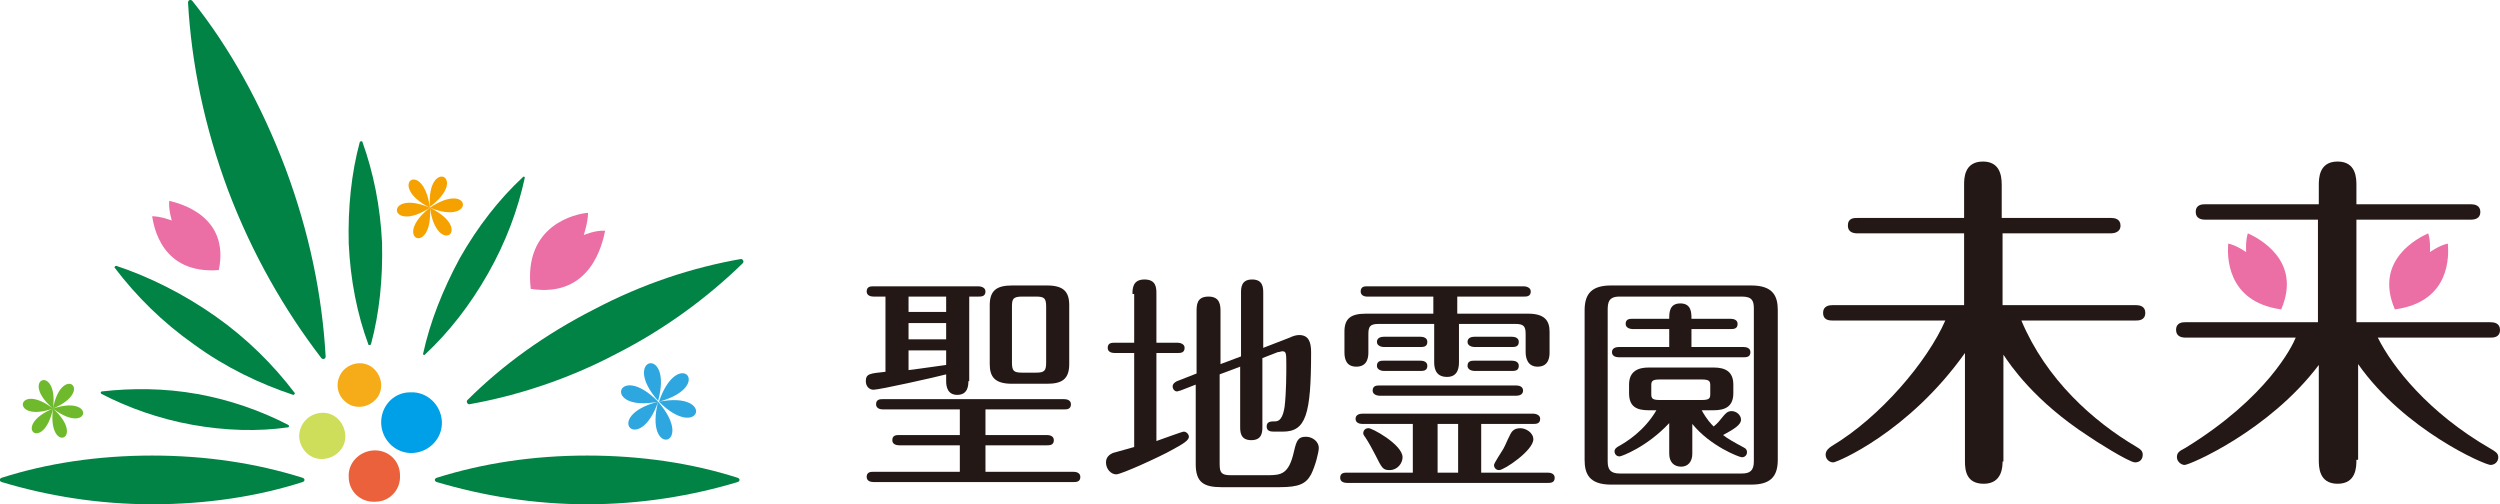 <?xml version="1.0" encoding="utf-8"?>
<!-- Generator: Adobe Illustrator 27.9.0, SVG Export Plug-In . SVG Version: 6.00 Build 0)  -->
<svg version="1.1" id="レイヤー_1" xmlns="http://www.w3.org/2000/svg" xmlns:xlink="http://www.w3.org/1999/xlink" x="0px"
	 y="0px" viewBox="0 0 292.5 59" style="enable-background:new 0 0 292.5 59;" xml:space="preserve">
<style type="text/css">
	.st0{fill:#EB613B;}
	.st1{fill:#00A0E9;}
	.st2{fill:#F6AC19;}
	.st3{fill:#CEDE5A;}
	.st4{fill:#6FBA2C;}
	.st5{fill:#F5A200;}
	.st6{fill:#EB6EA5;}
	.st7{fill:#2EA7E0;}
	.st8{fill:#008344;}
	.st9{fill:#231815;}
</style>
<g>
	<g>
		<path class="st0" d="M43.7,52.7c1.7-0.1,3.1,1.2,3.1,2.9c0.1,1.7-1.2,3.1-2.9,3.1c-1.7,0.1-3.1-1.2-3.1-2.9
			C40.7,54.2,42,52.8,43.7,52.7z"/>
		<path class="st1" d="M48,45.9c2-0.1,3.6,1.5,3.7,3.4c0.1,2-1.5,3.6-3.4,3.7c-2,0.1-3.6-1.5-3.7-3.4C44.5,47.6,46,45.9,48,45.9z"/>
		<path class="st2" d="M40.2,43.3c1-1,2.6-1.1,3.6-0.1c1,1,1.1,2.6,0.1,3.6c-1,1-2.6,1.1-3.6,0.1C39.3,46,39.2,44.4,40.2,43.3z"/>
		<path class="st3" d="M37.6,48.3c1.5-0.1,2.7,1.1,2.8,2.6c0.1,1.5-1.1,2.7-2.6,2.8c-1.5,0.1-2.7-1.1-2.8-2.6
			C35,49.6,36.1,48.4,37.6,48.3z"/>
		<path class="st4" d="M6.2,47.8C1.2,49.9,5.1,53.1,6.2,47.8L6.2,47.8z M6.2,47.8C5.5,53.2,10.2,51.4,6.2,47.8L6.2,47.8z M6.2,47.8
			C10.5,51.1,11.3,46.1,6.2,47.8L6.2,47.8z M6.2,47.8C11.2,45.7,7.2,42.5,6.2,47.8L6.2,47.8z M6.2,47.8C6.9,42.5,2.1,44.3,6.2,47.8
			L6.2,47.8z M6.2,47.8C1.9,44.5,1.1,49.6,6.2,47.8L6.2,47.8z"/>
		<path class="st5" d="M50.3,24.3C44.9,22,45.4,27.5,50.3,24.3L50.3,24.3z M50.3,24.3C45.7,27.9,50.7,30.1,50.3,24.3L50.3,24.3z
			 M50.3,24.3C51.1,30.1,55.6,26.9,50.3,24.3L50.3,24.3z M50.3,24.3C55.7,26.5,55.2,21,50.3,24.3L50.3,24.3z M50.3,24.2
			C55,20.7,49.9,18.4,50.3,24.2L50.3,24.2z M50.3,24.3C49.5,18.4,45.1,21.7,50.3,24.3L50.3,24.3z"/>
		<path class="st6" d="M25.6,31.6c1.3-6.3-4.5-7.8-5.8-8.1c-0.1,1,0.3,2.3,0.3,2.3s-1.3-0.5-2.3-0.5C18,26.5,18.9,32.1,25.6,31.6z"
			/>
		<path class="st6" d="M62.1,33.8c7.1,1.1,8.4-5.4,8.7-6.8c-1.1-0.1-2.5,0.5-2.5,0.5c0,0,0.5-1.5,0.5-2.6
			C67.4,25,61.2,26.3,62.1,33.8z"/>
		<path class="st7" d="M77,47C70.4,48.7,74.8,53.4,77,47 M77,47C75.3,53.6,81.5,52.2,77,47 M77.1,47C81.9,51.8,83.8,45.7,77.1,47
			 M77.1,47C83.7,45.2,79.3,40.5,77.1,47 M77,46.9C78.8,40.3,72.5,41.8,77,46.9 M77,47C72.2,42.1,70.3,48.3,77,47"/>
		<path class="st8" d="M37.6,41.9c0.2,0.2,0.5,0.1,0.5-0.2c-0.4-7.1-1.9-14.5-4.7-22c-2.8-7.4-6.5-14.1-10.9-19.6
			C22.3-0.1,22,0,22,0.3c0.4,7.1,1.9,14.5,4.7,22C29.5,29.7,33.3,36.3,37.6,41.9z"/>
		<path class="st8" d="M43.1,40.3c0,0.1,0.2,0.1,0.3,0c1-3.7,1.4-7.7,1.3-11.9c-0.2-4.2-1-8.2-2.3-11.8c0-0.1-0.2-0.1-0.3,0
			c-1,3.7-1.4,7.7-1.3,11.9C41,32.8,41.8,36.8,43.1,40.3z"/>
		<path class="st8" d="M49.5,41.4c0,0.1,0.1,0.2,0.2,0.1c2.8-2.6,5.3-5.8,7.4-9.5c2.1-3.7,3.5-7.5,4.3-11.2c0-0.1-0.1-0.2-0.2-0.1
			c-2.8,2.6-5.3,5.8-7.4,9.5C51.8,33.9,50.3,37.7,49.5,41.4z"/>
		<path class="st8" d="M54.7,46.8c-0.2,0.2,0,0.5,0.2,0.5c5.6-1,11.5-2.9,17.2-5.9c5.7-2.9,10.7-6.6,14.8-10.6
			c0.2-0.2,0-0.5-0.2-0.5c-5.7,1-11.5,2.9-17.2,5.9C63.8,39.1,58.8,42.7,54.7,46.8z"/>
		<path class="st8" d="M51.1,55.9c-0.3,0.1-0.3,0.4,0,0.5C56.5,58,62.4,59,68.7,59C75,59,81,58,86.3,56.4c0.3-0.1,0.3-0.4,0-0.5
			C81,54.2,75,53.3,68.7,53.3C62.4,53.3,56.5,54.2,51.1,55.9z"/>
		<path class="st8" d="M0.2,55.9c-0.3,0.1-0.3,0.4,0,0.5C5.5,58,11.5,59,17.8,59c6.3,0,12.3-0.9,17.6-2.6c0.3-0.1,0.3-0.4,0-0.5
			c-5.4-1.7-11.3-2.6-17.6-2.6C11.5,53.3,5.5,54.2,0.2,55.9z"/>
		<path class="st8" d="M11.9,45.8c-0.1,0-0.2,0.2,0,0.3c3.1,1.6,6.7,2.9,10.6,3.6c3.9,0.7,7.7,0.8,11.2,0.3c0.1,0,0.2-0.2,0-0.3
			c-3.1-1.6-6.7-2.9-10.6-3.6C19.2,45.4,15.4,45.4,11.9,45.8z"/>
		<path class="st8" d="M13.6,31.1c-0.1,0-0.2,0.1-0.2,0.2c2.5,3.3,5.6,6.4,9.3,9c3.7,2.7,7.7,4.6,11.6,5.9c0.1,0,0.2-0.1,0.2-0.2
			c-2.5-3.3-5.6-6.4-9.3-9C21.5,34.4,17.5,32.4,13.6,31.1z"/>
	</g>
	<g>
		<g>
			<g>
				<path class="st9" d="M234.3,54c0,0.5,0,2.6-2.2,2.6c-2,0-2.2-1.5-2.2-2.6V41.3c-6.6,9.3-15,12.8-15.4,12.8
					c-0.5,0-0.9-0.4-0.9-0.9c0-0.5,0.4-0.8,0.7-1c5.7-3.4,11.2-9.9,13.3-14.7h-13.2c-0.5,0-1.1-0.1-1.1-0.9c0-0.8,0.7-0.9,1.1-0.9
					h15.4v-8.4h-12.5c-0.4,0-1.1-0.1-1.1-0.9c0-0.9,0.7-0.9,1.1-0.9h12.5v-3.9c0-0.7,0-2.7,2.2-2.7c1.9,0,2.2,1.5,2.2,2.7v3.9H247
					c0.4,0,1.1,0.1,1.1,0.9c0,0.8-0.8,0.9-1.1,0.9h-12.7v8.4h15.6c0.4,0,1.1,0.1,1.1,0.9c0,0.9-0.8,0.9-1.1,0.9h-13.4
					c2.9,6.9,8.4,11.8,13.5,14.8c0.5,0.3,0.7,0.5,0.7,0.9c0,0.5-0.3,0.9-0.9,0.9c-0.7,0-4.8-2.6-5.5-3.1c-6.3-4.1-9.1-8.3-9.9-9.5
					V54z"/>
				<path class="st9" d="M275.7,53.8c0,0.8,0,2.8-2.2,2.8c-2.2,0-2.2-2-2.2-2.8V42.7c-5.8,7.7-15.1,11.7-15.7,11.7
					c-0.4,0-0.9-0.4-0.9-0.9c0-0.5,0.2-0.7,1-1.1c9.6-5.9,12.5-11.9,12.9-12.9h-12.9c-0.4,0-1.1-0.1-1.1-0.9c0-0.9,0.8-0.9,1.1-0.9
					h15.5v-12H258c-0.4,0-1.1-0.1-1.1-0.9c0-0.9,0.8-0.9,1.1-0.9h13.3v-2.2c0-0.8,0-2.8,2.2-2.8c2.2,0,2.2,2,2.2,2.8v2.2h13.4
					c0.4,0,1.1,0.1,1.1,0.9c0,0.8-0.7,0.9-1.1,0.9h-13.4v12h15.7c0.4,0,1.1,0.1,1.1,0.9c0,0.9-0.8,0.9-1.1,0.9h-13.2
					c1.7,3.4,5.9,8.8,13.2,13c0.5,0.3,0.9,0.5,0.9,1c0,0.6-0.5,0.9-0.9,0.9c-0.7,0-10.1-4.1-15.5-11.8V53.8z"/>
			</g>
		</g>
		<g>
			<path class="st9" d="M113.3,44.6c0,0.4,0,1.6-1.3,1.6c-1.1,0-1.3-0.9-1.3-1.6v-0.8c-1.1,0.3-7.8,1.8-8.5,1.8
				c-0.5,0-0.9-0.4-0.9-1c0-0.9,0.5-0.9,2.3-1.1v-8.8h-1.4c-0.3,0-0.8-0.1-0.8-0.6c0-0.6,0.5-0.6,0.8-0.6h12.3
				c0.2,0,0.8,0.1,0.8,0.6c0,0.6-0.5,0.6-0.8,0.6h-1.1V44.6z M115.3,50.9h7.2c0.3,0,0.8,0.1,0.8,0.6c0,0.6-0.5,0.6-0.8,0.6h-7.2v3.1
				h10.3c0.3,0,0.8,0.1,0.8,0.6c0,0.6-0.5,0.6-0.8,0.6h-23.4c-0.3,0-0.8-0.1-0.8-0.6c0-0.6,0.5-0.6,0.8-0.6h10.1v-3.1h-7.1
				c-0.3,0-0.8-0.1-0.8-0.6c0-0.6,0.5-0.6,0.8-0.6h7.1v-3h-9c-0.3,0-0.8-0.1-0.8-0.6c0-0.6,0.5-0.6,0.8-0.6h21.2
				c0.3,0,0.8,0.1,0.8,0.6c0,0.6-0.5,0.6-0.8,0.6h-9.2V50.9z M110.7,34.7h-4.4v1.8h4.4V34.7z M110.7,37.8h-4.4v1.9h4.4V37.8z
				 M110.7,41h-4.4v2.3c0.2,0,2.9-0.4,4.4-0.6V41z M125.1,42.6c0,1.8-0.9,2.3-2.6,2.3h-4.1c-2,0-2.6-0.8-2.6-2.3v-6.9
				c0-1.7,0.8-2.3,2.6-2.3h4.1c1.9,0,2.6,0.7,2.6,2.3V42.6z M122.4,35.9c0-1-0.2-1.2-1.2-1.2h-1.6c-1.1,0-1.2,0.3-1.2,1.2v6.5
				c0,1,0.2,1.2,1.2,1.2h1.6c1,0,1.2-0.2,1.2-1.2V35.9z"/>
			<path class="st9" d="M132.5,34.4c0-0.6,0-1.7,1.4-1.7c1.4,0,1.4,1,1.4,1.7v5.7h2.5c0.2,0,0.8,0.1,0.8,0.6c0,0.6-0.5,0.6-0.8,0.6
				h-2.5v10.3c0.6-0.2,3-1.1,3.2-1.1c0.3,0,0.6,0.3,0.6,0.6c0,0.4-0.6,0.8-1.9,1.5c-1.4,0.8-6,2.9-6.6,2.9c-0.6,0-1.2-0.6-1.2-1.4
				c0-0.3,0.1-0.8,0.8-1.1l2.5-0.7V41.3h-2.3c-0.3,0-0.8-0.1-0.8-0.6c0-0.6,0.5-0.6,0.8-0.6h2.3V34.4z M142.7,54.3
				c0,1,0.2,1.3,1.3,1.3h4.3c1.6,0,2.5-0.1,3.1-2.8c0.3-1.3,0.5-1.7,1.4-1.7c0.8,0,1.5,0.6,1.5,1.3c0,0.5-0.4,2.1-0.9,3.1
				c-0.6,1.1-1.4,1.5-3.7,1.5h-6.8c-2.1,0-3-0.6-3-2.7v-9.3l-1.8,0.7c-0.1,0-0.3,0.1-0.4,0.1c-0.2,0-0.5-0.2-0.5-0.6
				c0-0.3,0.3-0.5,0.5-0.6l2.3-0.9v-7.2c0-0.8,0-1.8,1.4-1.8c1.4,0,1.4,1.1,1.4,1.8v6.1l2.4-0.9v-7.4c0-0.6,0-1.6,1.3-1.6
				c1.3,0,1.3,1,1.3,1.6v6.4l3.1-1.2c0.4-0.2,0.8-0.3,1.1-0.3c1.1,0,1.4,0.8,1.4,2c0,7.3-0.6,9.3-3.3,9.3h-1.1
				c-0.4,0-0.8-0.1-0.8-0.6c0-0.6,0.5-0.6,1-0.6c0.5,0,0.9-0.4,1.1-1.7c0.2-1.7,0.2-4,0.2-4.8c0-1.5,0-1.7-0.5-1.7
				c-0.1,0-0.3,0.1-0.5,0.1l-1.8,0.7v8c0,0.6,0,1.6-1.3,1.6c-1.3,0-1.3-1-1.3-1.6v-7l-2.4,0.9V54.3z"/>
			<path class="st9" d="M173.4,55.3h7.7c0.3,0,0.8,0.1,0.8,0.6c0,0.6-0.5,0.6-0.8,0.6h-23.5c-0.3,0-0.8-0.1-0.8-0.6
				c0-0.6,0.5-0.6,0.8-0.6h7.7v-5.7h-5.9c-0.3,0-0.8-0.1-0.8-0.6c0-0.5,0.5-0.6,0.8-0.6h20c0.2,0,0.8,0.1,0.8,0.6
				c0,0.6-0.5,0.6-0.8,0.6h-6.1V55.3z M170.8,36.7h8c1.9,0,2.5,0.8,2.5,2.1v2.4c0,0.4,0,1.7-1.4,1.7c-1.1,0-1.4-0.9-1.4-1.7v-2.1
				c0-0.9-0.2-1.2-1.2-1.2h-6.6v4.4c0,0.5,0,1.8-1.4,1.8c-1.5,0-1.5-1.3-1.5-1.8v-4.4h-6.5c-1,0-1.2,0.3-1.2,1.2v2.1
				c0,0.4,0,1.7-1.4,1.7c-1.2,0-1.4-0.9-1.4-1.7v-2.4c0-1.5,0.7-2.1,2.5-2.1h7.9v-2h-7.8c-0.2,0-0.7-0.1-0.7-0.6
				c0-0.6,0.5-0.6,0.7-0.6h18.4c0.2,0,0.8,0.1,0.8,0.6c0,0.6-0.5,0.6-0.8,0.6h-7.8V36.7z M164.1,53.5c0,0.7-0.6,1.5-1.5,1.5
				c-0.8,0-0.9-0.2-1.7-1.8c-0.3-0.6-0.8-1.5-1.2-2.1c-0.1-0.1-0.2-0.3-0.2-0.4c0-0.3,0.2-0.6,0.6-0.6C160.4,50,164.1,52,164.1,53.5
				z M177.4,45.1c0.3,0,0.8,0.1,0.8,0.6c0,0.5-0.5,0.6-0.8,0.6h-16c-0.2,0-0.8-0.1-0.8-0.6c0-0.6,0.5-0.6,0.8-0.6H177.4z
				 M166.2,39.4c0.3,0,0.8,0.1,0.8,0.6c0,0.6-0.5,0.6-0.8,0.6h-4.3c-0.2,0-0.8-0.1-0.8-0.6c0-0.5,0.5-0.6,0.8-0.6H166.2z
				 M166.2,42.2c0.3,0,0.8,0.1,0.8,0.6c0,0.6-0.5,0.6-0.8,0.6h-4.3c-0.2,0-0.8-0.1-0.8-0.6c0-0.6,0.5-0.6,0.8-0.6H166.2z
				 M170.6,49.6h-2.4v5.7h2.4V49.6z M176.9,39.4c0.3,0,0.8,0.1,0.8,0.6c0,0.6-0.5,0.6-0.8,0.6h-4.4c-0.2,0-0.8-0.1-0.8-0.6
				c0-0.5,0.5-0.6,0.8-0.6H176.9z M176.9,42.2c0.3,0,0.8,0.1,0.8,0.6c0,0.6-0.5,0.6-0.8,0.6h-4.4c-0.2,0-0.8-0.1-0.8-0.6
				c0-0.6,0.5-0.6,0.8-0.6H176.9z M179.4,51.4c0,1.3-3.4,3.6-4,3.6c-0.4,0-0.6-0.3-0.6-0.6c0-0.2,0.8-1.4,1.1-1.9
				c0.2-0.3,0.8-1.9,1.1-2.1c0.2-0.2,0.5-0.3,0.9-0.3C178.5,50.1,179.4,50.6,179.4,51.4z"/>
			<path class="st9" d="M208,53.8c0,2-0.9,2.9-3.1,2.9h-16.4c-2.6,0-3.1-1.3-3.1-2.9V36.3c0-2,0.9-2.9,3.1-2.9h16.4
				c2.6,0,3.1,1.3,3.1,2.9V53.8z M205.2,36.1c0-0.9-0.2-1.4-1.4-1.4h-14.3c-0.8,0-1.4,0.2-1.4,1.4V54c0,0.9,0.3,1.4,1.4,1.4h14.3
				c0.9,0,1.4-0.3,1.4-1.4V36.1z M204,40.6c0.3,0,0.8,0.1,0.8,0.6c0,0.6-0.5,0.6-0.8,0.6h-14.6c-0.3,0-0.8-0.1-0.8-0.6
				c0-0.5,0.5-0.6,0.8-0.6h5.9v-2.1H191c-0.2,0-0.8-0.1-0.8-0.6c0-0.6,0.5-0.6,0.8-0.6h4.3c0-0.7,0-1.8,1.3-1.8
				c1.3,0,1.3,1.1,1.3,1.8h4.6c0.3,0,0.8,0.1,0.8,0.6c0,0.6-0.5,0.6-0.8,0.6h-4.6v2.1H204z M198,53.1c0,0.9-0.5,1.5-1.3,1.5
				c-0.9,0-1.4-0.6-1.4-1.5v-3.6c-2.6,2.8-5.6,3.9-5.8,3.9c-0.4,0-0.6-0.3-0.6-0.6c0-0.3,0.3-0.5,0.5-0.6c0.9-0.5,3-1.8,4.4-4.2
				h-0.9c-1.4,0-2.3-0.4-2.3-2v-1c0-1.6,1.1-2,2.3-2h7.6c1.4,0,2.3,0.5,2.3,2v1c0,1.6-1,2-2.3,2h-1.4c0.6,1.1,1.1,1.6,1.4,1.9
				c0.5-0.4,0.7-0.7,1.2-1.3c0.2-0.2,0.4-0.5,0.9-0.5c0.6,0,1.1,0.5,1.1,1c0,0.6-0.8,1.1-2.1,1.8c0.5,0.4,1.2,0.8,2.5,1.5
				c0.2,0.1,0.3,0.3,0.3,0.5c0,0.3-0.2,0.6-0.6,0.6c-0.3,0-3.7-1.3-5.8-3.9V53.1z M200.1,45.1c0-0.5-0.1-0.7-1-0.7h-4.9
				c-0.9,0-1,0.2-1,0.7v1c0,0.5,0.1,0.7,1,0.7h4.9c0.9,0,1-0.2,1-0.7V45.1z"/>
		</g>
	</g>
	<path class="st6" d="M266.9,36.2c2.5-5.8-2.8-8.4-3.9-8.9c-0.3,0.9-0.2,2.2-0.2,2.2s-1.1-0.8-2.1-1
		C260.6,29.8,260.4,35.3,266.9,36.2z"/>
	<path class="st6" d="M280.2,36.2c-2.5-5.8,2.8-8.4,3.9-8.9c0.3,0.9,0.2,2.2,0.2,2.2s1.1-0.8,2.1-1
		C286.5,29.8,286.8,35.3,280.2,36.2z"/>
</g>
</svg>
